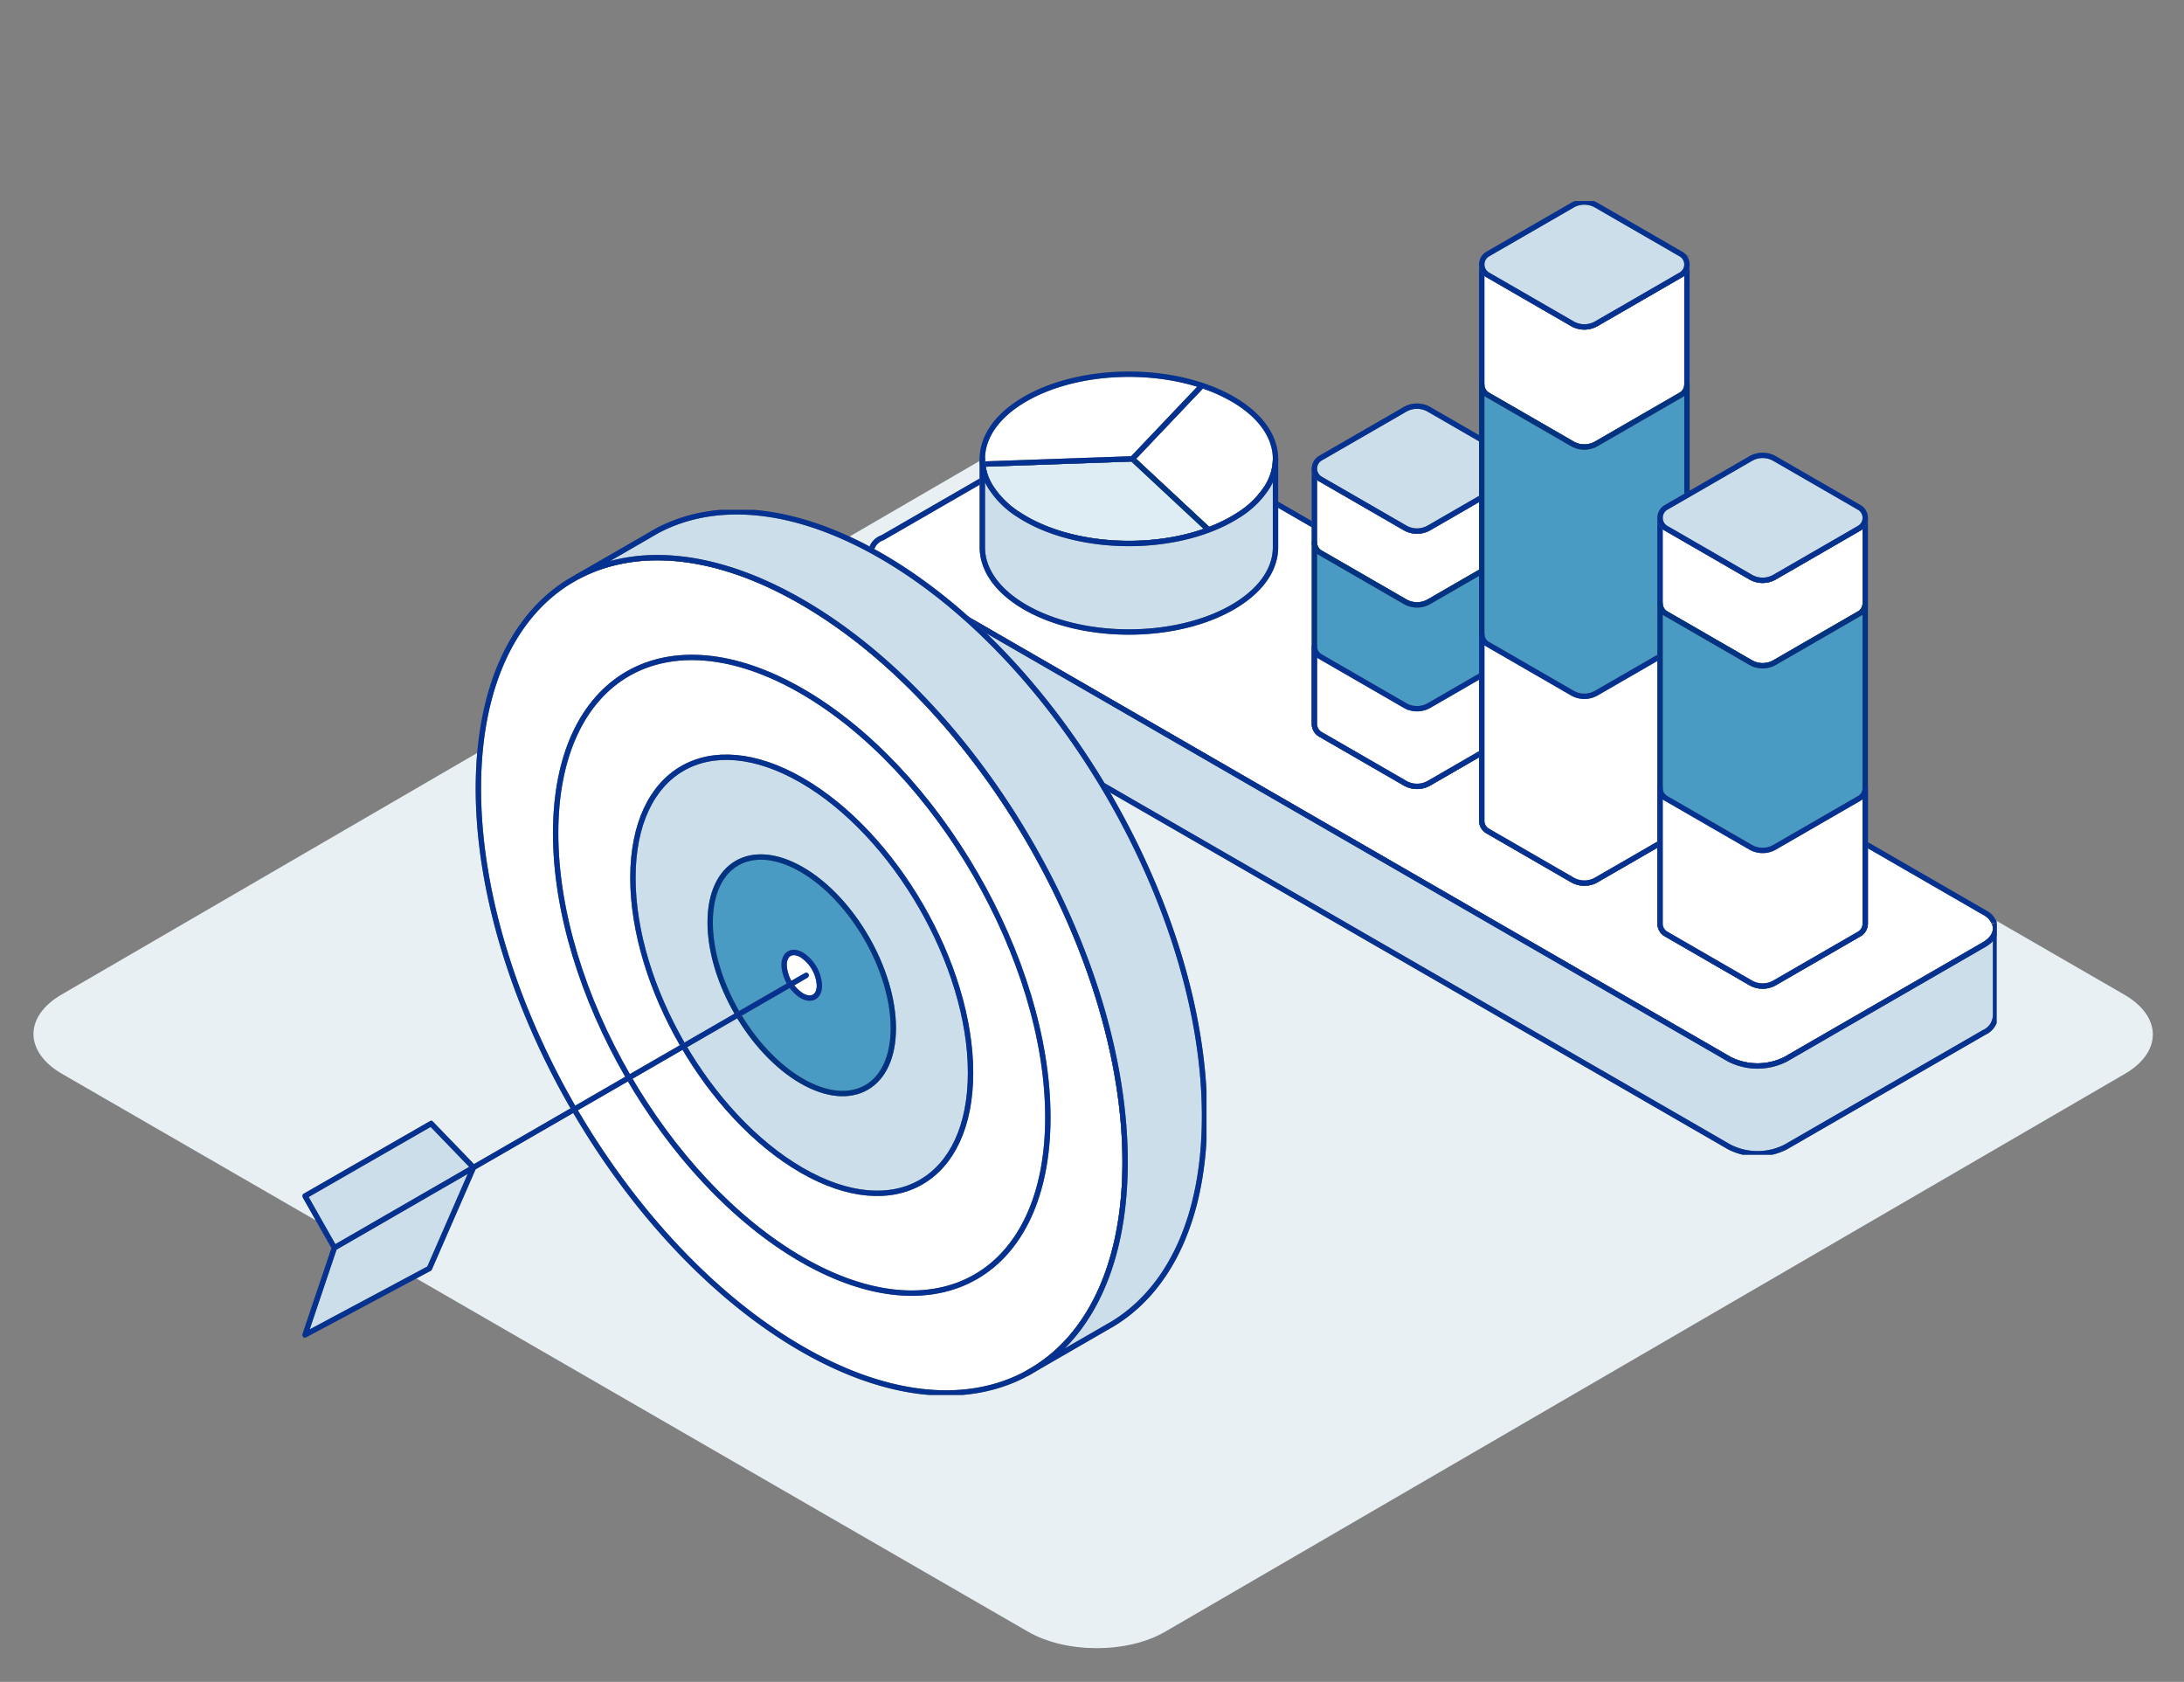 <svg xmlns="http://www.w3.org/2000/svg" xmlns:xlink="http://www.w3.org/1999/xlink" width="326" height="251" viewBox="0 0 326 251">
  <rect x="0" y="0" width="326" height="251" fill="#808080" stroke="none"/>
  <defs>
    <clipPath id="clip-path">
      <rect id="長方形_3066" data-name="長方形 3066" width="168.191" height="142.33" fill="none" stroke="#707070" stroke-width="0.8"/>
    </clipPath>
    <clipPath id="clip-path-2">
      <rect id="長方形_3065" data-name="長方形 3065" width="134.857" height="132.094" fill="none" stroke="#707070" stroke-width="0.8"/>
    </clipPath>
  </defs>
  <g id="グループ_7263" data-name="グループ 7263" transform="translate(2862 -3158)">
    <g id="グループ_7259" data-name="グループ 7259" transform="translate(-2857 3188)">
      <path id="パス_111995" data-name="パス 111995" d="M312.067,595.555c5.677,3.277,5.708,8.581.09,11.845L168.9,690.653c-5.618,3.264-14.774,3.264-20.451-.013L4.279,607.4c-5.677-3.277-5.706-8.581-.088-11.845l143.256-83.251c5.618-3.266,14.772-3.266,20.451.013Z" transform="translate(0 -477.129)" fill="#e9f0f4"/>
      <g id="グループ_5824" data-name="グループ 5824" transform="translate(124.835)">
        <g id="グループ_5823" data-name="グループ 5823" clip-path="url(#clip-path)">
          <path id="パス_111958" data-name="パス 111958" d="M166.458,145.126l-7.141,4.124-22.456,12.967a9.29,9.29,0,0,1-8.4,0L9.183,93.359,2.042,89.236a2.56,2.56,0,0,1,0-4.851L31.639,67.3a9.287,9.287,0,0,1,8.4,0l126.417,72.976a3.2,3.2,0,0,1,1.688,2c.223,1.014-.344,2.071-1.688,2.848" transform="translate(-0.154 -34.134)" fill="#fff" stroke="#707070" stroke-width="0.8"/>
          <path id="パス_111959" data-name="パス 111959" d="M166.458,145.126l-7.141,4.124-22.456,12.967a9.29,9.29,0,0,1-8.4,0L9.183,93.359,2.042,89.236a2.56,2.56,0,0,1,0-4.851L31.639,67.3a9.287,9.287,0,0,1,8.4,0l126.417,72.976a3.2,3.2,0,0,1,1.688,2C168.37,143.292,167.8,144.35,166.458,145.126Z" transform="translate(-0.154 -34.134)" fill="none" stroke="#053290" stroke-linecap="round" stroke-linejoin="round" stroke-width="0.8"/>
          <path id="パス_111960" data-name="パス 111960" d="M168.2,164.053v13.428h-.01A2.887,2.887,0,0,1,166.458,180l-29.6,17.086a9.26,9.26,0,0,1-8.4,0L2.042,124.108A2.945,2.945,0,0,1,.3,121.682v-13.1a2.945,2.945,0,0,0,1.742,2.426l7.141,4.124,119.276,68.858a9.29,9.29,0,0,0,8.4,0l22.456-12.967,7.141-4.124c1.344-.776,1.911-1.834,1.688-2.848Z" transform="translate(-0.154 -55.908)" fill="#cbdee9" stroke="#707070" stroke-width="0.8"/>
          <path id="パス_111961" data-name="パス 111961" d="M168.2,164.053v13.428h-.01A2.887,2.887,0,0,1,166.458,180l-29.6,17.086a9.26,9.26,0,0,1-8.4,0L2.042,124.108A2.945,2.945,0,0,1,.3,121.682v-13.1a2.945,2.945,0,0,0,1.742,2.426l7.141,4.124,119.276,68.858a9.29,9.29,0,0,0,8.4,0l22.456-12.967,7.141-4.124c1.344-.776,1.911-1.834,1.688-2.848Z" transform="translate(-0.154 -55.908)" fill="none" stroke="#053290" stroke-linecap="round" stroke-linejoin="round" stroke-width="0.8"/>
          <path id="パス_111962" data-name="パス 111962" d="M167.428,82.318V93.339a1.774,1.774,0,0,1-.9,1.554l-12.618,7.287a3.586,3.586,0,0,1-3.592,0l-12.626-7.287a1.778,1.778,0,0,1-.894-1.554V82.318h0a1.778,1.778,0,0,0,.894,1.554l12.622,7.287a3.589,3.589,0,0,0,3.592,0l12.618-7.287a1.774,1.774,0,0,0,.9-1.554" transform="translate(-70.436 -42.384)" fill="#fff" stroke="#707070" stroke-width="0.8"/>
          <path id="パス_111963" data-name="パス 111963" d="M167.428,82.318V93.339a1.774,1.774,0,0,1-.9,1.554l-12.618,7.287a3.586,3.586,0,0,1-3.592,0l-12.626-7.287a1.778,1.778,0,0,1-.894-1.554V82.318h0a1.778,1.778,0,0,0,.894,1.554l12.622,7.287a3.589,3.589,0,0,0,3.592,0l12.618-7.287A1.774,1.774,0,0,0,167.428,82.318Z" transform="translate(-70.436 -42.384)" fill="none" stroke="#053290" stroke-linecap="round" stroke-linejoin="round" stroke-width="0.8"/>
          <path id="パス_111964" data-name="パス 111964" d="M167.428,105.036v27.081a1.77,1.77,0,0,1-.9,1.553l-12.612,7.286a3.59,3.59,0,0,1-3.591,0L137.7,133.67a1.78,1.78,0,0,1-.894-1.553H136.8V105.036a1.78,1.78,0,0,0,.894,1.553l12.63,7.287a3.59,3.59,0,0,0,3.591,0l12.612-7.287a1.771,1.771,0,0,0,.9-1.553" transform="translate(-70.435 -54.081)" fill="#499bc4" stroke="#707070" stroke-width="0.8"/>
          <path id="パス_111965" data-name="パス 111965" d="M167.428,105.036v27.081a1.77,1.77,0,0,1-.9,1.553l-12.612,7.286a3.59,3.59,0,0,1-3.591,0L137.7,133.67a1.78,1.78,0,0,1-.894-1.553H136.8V105.036a1.78,1.78,0,0,0,.894,1.553l12.63,7.287a3.59,3.59,0,0,0,3.591,0l12.612-7.287A1.771,1.771,0,0,0,167.428,105.036Z" transform="translate(-70.435 -54.081)" fill="none" stroke="#003381" stroke-linecap="round" stroke-linejoin="round" stroke-width="0.8"/>
          <path id="パス_111966" data-name="パス 111966" d="M167.428,136.971v11.59a1.771,1.771,0,0,1-.9,1.553L153.913,157.4a3.59,3.59,0,0,1-3.591,0L137.7,150.113a1.781,1.781,0,0,1-.894-1.553H136.8v-11.59a1.781,1.781,0,0,0,.894,1.553l12.63,7.286a3.59,3.59,0,0,0,3.591,0l12.612-7.286a1.772,1.772,0,0,0,.9-1.553" transform="translate(-70.435 -70.524)" fill="#fff" stroke="#707070" stroke-width="0.8"/>
          <path id="パス_111967" data-name="パス 111967" d="M167.428,136.971v11.59a1.771,1.771,0,0,1-.9,1.553L153.913,157.4a3.59,3.59,0,0,1-3.591,0L137.7,150.113a1.781,1.781,0,0,1-.894-1.553H136.8v-11.59a1.781,1.781,0,0,0,.894,1.553l12.63,7.286a3.59,3.59,0,0,0,3.591,0l12.612-7.286A1.772,1.772,0,0,0,167.428,136.971Z" transform="translate(-70.435 -70.524)" fill="none" stroke="#053290" stroke-linecap="round" stroke-linejoin="round" stroke-width="0.8"/>
          <path id="パス_111968" data-name="パス 111968" d="M167.433,72.424a1.774,1.774,0,0,1-.9,1.554l-12.617,7.287a3.589,3.589,0,0,1-3.592,0L137.7,73.978a1.8,1.8,0,0,1,0-3.112l12.622-7.283a3.591,3.591,0,0,1,3.592,0l12.617,7.283a1.776,1.776,0,0,1,.9,1.558" transform="translate(-70.441 -32.49)" fill="#cbdee9" stroke="#707070" stroke-width="0.8"/>
          <path id="パス_111969" data-name="パス 111969" d="M167.433,72.424a1.774,1.774,0,0,1-.9,1.554l-12.617,7.287a3.589,3.589,0,0,1-3.592,0L137.7,73.978a1.8,1.8,0,0,1,0-3.112l12.622-7.283a3.591,3.591,0,0,1,3.592,0l12.617,7.283A1.776,1.776,0,0,1,167.433,72.424Z" transform="translate(-70.441 -32.49)" fill="none" stroke="#053290" stroke-linecap="round" stroke-linejoin="round" stroke-width="0.8"/>
          <path id="パス_111970" data-name="パス 111970" d="M218.911,19.517V37.442a1.774,1.774,0,0,1-.9,1.553L205.4,46.283a3.589,3.589,0,0,1-3.592,0L189.178,39a1.779,1.779,0,0,1-.894-1.553V19.517h0a1.778,1.778,0,0,0,.894,1.553L201.8,28.358a3.589,3.589,0,0,0,3.592,0l12.617-7.287a1.774,1.774,0,0,0,.9-1.553" transform="translate(-96.944 -10.049)" fill="#fff" stroke="#707070" stroke-width="0.8"/>
          <path id="パス_111971" data-name="パス 111971" d="M218.911,19.517V37.442a1.774,1.774,0,0,1-.9,1.553L205.4,46.283a3.589,3.589,0,0,1-3.592,0L189.178,39a1.779,1.779,0,0,1-.894-1.553V19.517h0a1.778,1.778,0,0,0,.894,1.553L201.8,28.358a3.589,3.589,0,0,0,3.592,0l12.617-7.287A1.774,1.774,0,0,0,218.911,19.517Z" transform="translate(-96.944 -10.049)" fill="none" stroke="#053290" stroke-linecap="round" stroke-linejoin="round" stroke-width="0.8"/>
          <path id="パス_111972" data-name="パス 111972" d="M218.917,56.474v65.067a1.792,1.792,0,0,1-.9,1.562l-12.621,7.286a3.59,3.59,0,0,1-3.591,0L189.181,123.1a1.784,1.784,0,0,1-.894-1.562V56.474a1.78,1.78,0,0,0,.894,1.553L201.8,65.313a3.59,3.59,0,0,0,3.591,0l12.621-7.287a1.789,1.789,0,0,0,.9-1.553" transform="translate(-96.945 -29.077)" fill="#499bc4" stroke="#707070" stroke-width="0.8"/>
          <path id="パス_111973" data-name="パス 111973" d="M218.917,56.474v65.067a1.792,1.792,0,0,1-.9,1.562l-12.621,7.286a3.59,3.59,0,0,1-3.591,0L189.181,123.1a1.784,1.784,0,0,1-.894-1.562V56.474a1.78,1.78,0,0,0,.894,1.553L201.8,65.313a3.59,3.59,0,0,0,3.591,0l12.621-7.287A1.789,1.789,0,0,0,218.917,56.474Z" transform="translate(-96.945 -29.077)" fill="none" stroke="#003381" stroke-linecap="round" stroke-linejoin="round" stroke-width="0.8"/>
          <path id="パス_111974" data-name="パス 111974" d="M218.917,133.148v27.871a1.792,1.792,0,0,1-.9,1.562l-12.621,7.287a3.59,3.59,0,0,1-3.591,0l-12.621-7.287a1.783,1.783,0,0,1-.894-1.562V133.148a1.78,1.78,0,0,0,.894,1.553l12.621,7.287a3.59,3.59,0,0,0,3.591,0l12.621-7.287a1.789,1.789,0,0,0,.9-1.553" transform="translate(-96.945 -68.555)" fill="#fff" stroke="#707070" stroke-width="0.8"/>
          <path id="パス_111975" data-name="パス 111975" d="M218.917,133.148v27.871a1.792,1.792,0,0,1-.9,1.562l-12.621,7.287a3.59,3.59,0,0,1-3.591,0l-12.621-7.287a1.783,1.783,0,0,1-.894-1.562V133.148a1.78,1.78,0,0,0,.894,1.553l12.621,7.287a3.59,3.59,0,0,0,3.591,0l12.621-7.287A1.789,1.789,0,0,0,218.917,133.148Z" transform="translate(-96.945 -68.555)" fill="none" stroke="#053290" stroke-linecap="round" stroke-linejoin="round" stroke-width="0.8"/>
          <path id="パス_111976" data-name="パス 111976" d="M218.916,9.623a1.774,1.774,0,0,1-.9,1.553L205.4,18.463a3.589,3.589,0,0,1-3.592,0l-12.622-7.287a1.8,1.8,0,0,1,0-3.112L201.808.782a3.589,3.589,0,0,1,3.592,0l12.617,7.283a1.776,1.776,0,0,1,.9,1.558" transform="translate(-96.948 -0.154)" fill="#cbdee9" stroke="#707070" stroke-width="0.8"/>
          <path id="パス_111977" data-name="パス 111977" d="M218.916,9.623a1.774,1.774,0,0,1-.9,1.553L205.4,18.463a3.589,3.589,0,0,1-3.592,0l-12.622-7.287a1.8,1.8,0,0,1,0-3.112L201.808.782a3.589,3.589,0,0,1,3.592,0l12.617,7.283A1.776,1.776,0,0,1,218.916,9.623Z" transform="translate(-96.948 -0.154)" fill="none" stroke="#053290" stroke-linecap="round" stroke-linejoin="round" stroke-width="0.8"/>
          <path id="パス_111978" data-name="パス 111978" d="M273.775,97.464V110.22a1.775,1.775,0,0,1-.9,1.554l-12.617,7.287a3.591,3.591,0,0,1-3.592,0l-12.626-7.287a1.78,1.78,0,0,1-.894-1.554V97.464h0a1.778,1.778,0,0,0,.894,1.553l12.622,7.287a3.589,3.589,0,0,0,3.592,0l12.617-7.287a1.774,1.774,0,0,0,.9-1.553" transform="translate(-125.192 -50.182)" fill="#fff" stroke="#707070" stroke-width="0.8"/>
          <path id="パス_111979" data-name="パス 111979" d="M273.775,97.464V110.22a1.775,1.775,0,0,1-.9,1.554l-12.617,7.287a3.591,3.591,0,0,1-3.592,0l-12.626-7.287a1.78,1.78,0,0,1-.894-1.554V97.464h0a1.778,1.778,0,0,0,.894,1.553l12.622,7.287a3.589,3.589,0,0,0,3.592,0l12.617-7.287A1.774,1.774,0,0,0,273.775,97.464Z" transform="translate(-125.192 -50.182)" fill="none" stroke="#053290" stroke-linecap="round" stroke-linejoin="round" stroke-width="0.8"/>
          <path id="パス_111980" data-name="パス 111980" d="M273.773,123.761v47.8a1.779,1.779,0,0,1-.894,1.553L260.258,180.4a3.589,3.589,0,0,1-3.591,0l-12.621-7.287a1.779,1.779,0,0,1-.894-1.553v-47.8a1.78,1.78,0,0,0,.894,1.553l12.621,7.287a3.589,3.589,0,0,0,3.591,0l12.621-7.287a1.78,1.78,0,0,0,.894-1.553" transform="translate(-125.194 -63.722)" fill="#499bc4" stroke="#707070" stroke-width="0.8"/>
          <path id="パス_111981" data-name="パス 111981" d="M273.773,123.761v47.8a1.779,1.779,0,0,1-.894,1.553L260.258,180.4a3.589,3.589,0,0,1-3.591,0l-12.621-7.287a1.779,1.779,0,0,1-.894-1.553v-47.8a1.78,1.78,0,0,0,.894,1.553l12.621,7.287a3.589,3.589,0,0,0,3.591,0l12.621-7.287A1.78,1.78,0,0,0,273.773,123.761Z" transform="translate(-125.194 -63.722)" fill="none" stroke="#003381" stroke-linecap="round" stroke-linejoin="round" stroke-width="0.8"/>
          <path id="パス_111982" data-name="パス 111982" d="M273.773,180.569v20.237a1.78,1.78,0,0,1-.894,1.553l-12.621,7.287a3.589,3.589,0,0,1-3.591,0l-12.621-7.287a1.78,1.78,0,0,1-.894-1.553V180.569a1.78,1.78,0,0,0,.894,1.553l12.621,7.286a3.589,3.589,0,0,0,3.591,0l12.621-7.286a1.78,1.78,0,0,0,.894-1.553" transform="translate(-125.194 -92.971)" fill="#fff" stroke="#707070" stroke-width="0.8"/>
          <path id="パス_111983" data-name="パス 111983" d="M273.773,180.569v20.237a1.78,1.78,0,0,1-.894,1.553l-12.621,7.287a3.589,3.589,0,0,1-3.591,0l-12.621-7.287a1.78,1.78,0,0,1-.894-1.553V180.569a1.78,1.78,0,0,0,.894,1.553l12.621,7.286a3.589,3.589,0,0,0,3.591,0l12.621-7.286A1.78,1.78,0,0,0,273.773,180.569Z" transform="translate(-125.194 -92.971)" fill="none" stroke="#053290" stroke-linecap="round" stroke-linejoin="round" stroke-width="0.8"/>
          <path id="パス_111984" data-name="パス 111984" d="M273.78,87.57a1.774,1.774,0,0,1-.9,1.553L260.264,96.41a3.588,3.588,0,0,1-3.592,0l-12.622-7.287a1.8,1.8,0,0,1,0-3.112l12.622-7.283a3.588,3.588,0,0,1,3.592,0l12.618,7.283a1.777,1.777,0,0,1,.9,1.558" transform="translate(-125.197 -40.288)" fill="#cbdee9" stroke="#707070" stroke-width="0.8"/>
          <path id="パス_111985" data-name="パス 111985" d="M273.78,87.57a1.774,1.774,0,0,1-.9,1.553L260.264,96.41a3.588,3.588,0,0,1-3.592,0l-12.622-7.287a1.8,1.8,0,0,1,0-3.112l12.622-7.283a3.588,3.588,0,0,1,3.592,0l12.618,7.283A1.777,1.777,0,0,1,273.78,87.57Z" transform="translate(-125.197 -40.288)" fill="none" stroke="#053290" stroke-linecap="round" stroke-linejoin="round" stroke-width="0.8"/>
          <path id="パス_111986" data-name="パス 111986" d="M102.146,67.7a8.005,8.005,0,0,1-1.243,4.2,13.489,13.489,0,0,1-4.309,4.206c-.275.179-.562.353-.858.524a24.168,24.168,0,0,1-3.575,1.673L80.775,67.7l10.4-10.95a24.66,24.66,0,0,1,4.559,2.018c4.273,2.465,6.41,5.7,6.41,8.933" transform="translate(-41.589 -29.219)" fill="#fff" stroke="#707070" stroke-width="0.8"/>
          <path id="パス_111987" data-name="パス 111987" d="M102.146,67.7a8.005,8.005,0,0,1-1.243,4.2,13.489,13.489,0,0,1-4.309,4.206c-.275.179-.562.353-.858.524a24.168,24.168,0,0,1-3.575,1.673L80.775,67.7l10.4-10.95a24.66,24.66,0,0,1,4.559,2.018C100.009,61.233,102.146,64.466,102.146,67.7Z" transform="translate(-41.589 -29.219)" fill="none" stroke="#053290" stroke-linecap="round" stroke-linejoin="round" stroke-width="0.8"/>
          <path id="パス_111988" data-name="パス 111988" d="M68.441,89.926c-8.479,3.177-19.934,2.62-27.368-1.673-.3-.171-.584-.344-.858-.524a13.5,13.5,0,0,1-4.306-4.206,8.17,8.17,0,0,1-1.2-3.416l22.348-.787Z" transform="translate(-17.871 -40.841)" fill="#deedf3" stroke="#707070" stroke-width="0.8"/>
          <path id="パス_111989" data-name="パス 111989" d="M68.441,89.926c-8.479,3.177-19.934,2.62-27.368-1.673-.3-.171-.584-.344-.858-.524a13.5,13.5,0,0,1-4.306-4.206,8.17,8.17,0,0,1-1.2-3.416l22.348-.787Z" transform="translate(-17.871 -40.841)" fill="none" stroke="#003381" stroke-linecap="round" stroke-linejoin="round" stroke-width="0.8"/>
          <path id="パス_111990" data-name="パス 111990" d="M67.413,54.964l-10.4,10.95L34.663,66.7a7.024,7.024,0,0,1-.043-.787c0-3.234,2.136-6.468,6.407-8.933,7.152-4.129,18.023-4.8,26.385-2.017" transform="translate(-17.825 -27.434)" fill="#fff" stroke="#707070" stroke-width="0.8"/>
          <path id="パス_111991" data-name="パス 111991" d="M67.413,54.964l-10.4,10.95L34.663,66.7a7.024,7.024,0,0,1-.043-.787c0-3.234,2.136-6.468,6.407-8.933C48.179,52.852,59.05,52.179,67.413,54.964Z" transform="translate(-17.825 -27.434)" fill="none" stroke="#053290" stroke-linecap="round" stroke-linejoin="round" stroke-width="0.8"/>
          <path id="パス_111992" data-name="パス 111992" d="M78.377,79.322V92.528c0,3.234-2.137,6.465-6.41,8.933-8.544,4.933-22.4,4.933-30.944,0-4.271-2.468-6.407-5.7-6.407-8.933h0V79.322h0a8.005,8.005,0,0,0,1.243,4.2,13.5,13.5,0,0,0,4.306,4.206c.274.179.562.353.858.524,8.544,4.933,22.4,4.933,30.944,0,.3-.171.584-.345.858-.524a13.488,13.488,0,0,0,4.309-4.206,8.005,8.005,0,0,0,1.243-4.2" transform="translate(-17.821 -40.841)" fill="#cbdee9" stroke="#707070" stroke-width="0.8"/>
          <path id="パス_111993" data-name="パス 111993" d="M78.377,79.322V92.528c0,3.234-2.137,6.465-6.41,8.933-8.544,4.933-22.4,4.933-30.944,0-4.271-2.468-6.407-5.7-6.407-8.933h0V79.322h0a8.005,8.005,0,0,0,1.243,4.2,13.5,13.5,0,0,0,4.306,4.206c.274.179.562.353.858.524,8.544,4.933,22.4,4.933,30.944,0,.3-.171.584-.345.858-.524a13.488,13.488,0,0,0,4.309-4.206A8.005,8.005,0,0,0,78.377,79.322Z" transform="translate(-17.821 -40.841)" fill="none" stroke="#053290" stroke-linecap="round" stroke-linejoin="round" stroke-width="0.8"/>
        </g>
      </g>
      <g id="グループ_5822" data-name="グループ 5822" transform="translate(40.232 46.085)">
        <g id="グループ_5821" data-name="グループ 5821" clip-path="url(#clip-path-2)">
          <path id="パス_111944" data-name="パス 111944" d="M12.3,41.692c0,30.779,21.606,68.208,48.267,83.605,13.129,7.579,25.027,8.4,33.737,3.6a23.328,23.328,0,0,0,5.813-4.536c5.489-5.876,8.717-15.034,8.717-26.932,0-30.787-21.606-68.216-48.267-83.605C50.265,7.87,40.72,6.082,32.878,7.916A23.27,23.27,0,0,0,27.1,10.068L25.8,10.82l-.085.054C17.4,16.091,12.3,26.728,12.3,41.692" transform="translate(13.874 -0.09)" fill="#fff" stroke="#707070" stroke-width="0.8"/>
          <path id="パス_111945" data-name="パス 111945" d="M12.3,41.692c0,30.779,21.606,68.208,48.267,83.605,13.129,7.579,25.027,8.4,33.737,3.6a23.328,23.328,0,0,0,5.813-4.536c5.489-5.876,8.717-15.034,8.717-26.932,0-30.787-21.606-68.216-48.267-83.605C50.265,7.87,40.72,6.082,32.878,7.916A23.27,23.27,0,0,0,27.1,10.068L25.8,10.82l-.085.054C17.4,16.091,12.3,26.728,12.3,41.692Z" transform="translate(13.874 -0.09)" fill="none" stroke="#053290" stroke-linecap="round" stroke-linejoin="round" stroke-width="0.8"/>
          <path id="パス_111946" data-name="パス 111946" d="M23.979,48.536c0,23.427,16.447,51.915,36.736,63.628s36.736,2.218,36.736-21.209S81,39.04,60.715,27.326,23.979,25.109,23.979,48.536" transform="translate(13.728 -0.279)" fill="#fff" stroke="#707070" stroke-width="0.8"/>
          <path id="パス_111947" data-name="パス 111947" d="M23.979,48.536c0,23.427,16.447,51.915,36.736,63.628s36.736,2.218,36.736-21.209S81,39.04,60.715,27.326,23.979,25.109,23.979,48.536Z" transform="translate(13.728 -0.279)" fill="none" stroke="#053290" stroke-linecap="round" stroke-linejoin="round" stroke-width="0.8"/>
          <path id="パス_111948" data-name="パス 111948" d="M35.659,55.384c0,16.072,11.283,35.615,25.2,43.65s25.2,1.522,25.2-14.55S74.78,48.87,60.861,40.834s-25.2-1.522-25.2,14.55" transform="translate(13.582 -0.468)" fill="#cbdee9" stroke="#707070" stroke-width="0.8"/>
          <path id="パス_111949" data-name="パス 111949" d="M35.659,55.384c0,16.072,11.283,35.615,25.2,43.65s25.2,1.522,25.2-14.55S74.78,48.87,60.861,40.834,35.659,39.313,35.659,55.384Z" transform="translate(13.582 -0.468)" fill="none" stroke="#053290" stroke-linecap="round" stroke-linejoin="round" stroke-width="0.8"/>
          <path id="パス_111950" data-name="パス 111950" d="M47.339,62.231c0,8.717,6.12,19.315,13.668,23.673s13.668.826,13.668-7.891S68.555,58.7,61.007,54.34s-13.668-.826-13.668,7.891" transform="translate(13.435 -0.656)" fill="#499bc4" stroke="#707070" stroke-width="0.8"/>
          <path id="パス_111951" data-name="パス 111951" d="M47.339,62.231c0,8.717,6.12,19.315,13.668,23.673s13.668.826,13.668-7.891S68.555,58.7,61.007,54.34,47.339,53.515,47.339,62.231Z" transform="translate(13.435 -0.656)" fill="none" stroke="#003381" stroke-linecap="round" stroke-linejoin="round" stroke-width="0.8"/>
          <path id="パス_111952" data-name="パス 111952" d="M58.512,68.782a5.824,5.824,0,0,0,2.636,4.564c1.456.84,2.635.159,2.635-1.521a5.825,5.825,0,0,0-2.635-4.565c-1.456-.84-2.636-.159-2.636,1.522" transform="translate(13.295 -0.836)" fill="#fff" stroke="#707070" stroke-width="0.8"/>
          <path id="パス_111953" data-name="パス 111953" d="M58.512,68.782a5.824,5.824,0,0,0,2.636,4.564c1.456.84,2.635.159,2.635-1.521a5.825,5.825,0,0,0-2.635-4.565C59.692,66.42,58.512,67.1,58.512,68.782Z" transform="translate(13.295 -0.836)" fill="none" stroke="#053290" stroke-linecap="round" stroke-linejoin="round" stroke-width="0.8"/>
          <path id="パス_111954" data-name="パス 111954" d="M.3,9.982A23.284,23.284,0,0,1,6.075,7.831C13.917,6,23.462,7.784,33.765,13.737c26.661,15.39,48.267,52.818,48.267,83.605,0,11.9-3.228,21.056-8.717,26.932a23.331,23.331,0,0,1-5.813,4.537l12.254-7.075.132-.07c8.647-5.078,14-15.861,14-31.166,0-30.787-21.605-68.215-48.267-83.605-13-7.5-24.787-8.384-33.465-3.754l-1.308.751-.077.053Z" transform="translate(40.677 -0.004)" fill="#cbdee9" stroke="#707070" stroke-width="0.8"/>
          <path id="パス_111955" data-name="パス 111955" d="M.3,9.982A23.284,23.284,0,0,1,6.075,7.831C13.917,6,23.462,7.784,33.765,13.737c26.661,15.39,48.267,52.818,48.267,83.605,0,11.9-3.228,21.056-8.717,26.932a23.331,23.331,0,0,1-5.813,4.537l12.254-7.075.132-.07c8.647-5.078,14-15.861,14-31.166,0-30.787-21.605-68.215-48.267-83.605-13-7.5-24.787-8.384-33.465-3.754l-1.308.751-.077.053Z" transform="translate(40.677 -0.004)" fill="none" stroke="#053290" stroke-linecap="round" stroke-linejoin="round" stroke-width="0.8"/>
          <path id="パス_111956" data-name="パス 111956" d="M64.878,111.016l-4.381,13,18.57-9.92,6.577-15.072-6.323-6.549L60.5,103.288l4.381,7.728,70.44-40.669" transform="translate(-60.202 -0.88)" fill="#cbdee9" stroke="#707070" stroke-width="0.8"/>
          <path id="パス_111957" data-name="パス 111957" d="M64.878,111.016l-4.381,13,18.57-9.92,6.577-15.072-6.323-6.549L60.5,103.288l4.381,7.728,70.44-40.669" transform="translate(-60.202 -0.88)" fill="none" stroke="#053290" stroke-linecap="round" stroke-linejoin="round" stroke-width="0.8"/>
        </g>
      </g>
    </g>
    <rect id="長方形_3884" data-name="長方形 3884" width="326" height="251" transform="translate(-2862 3158)" fill="none"/>
  </g>
</svg>
